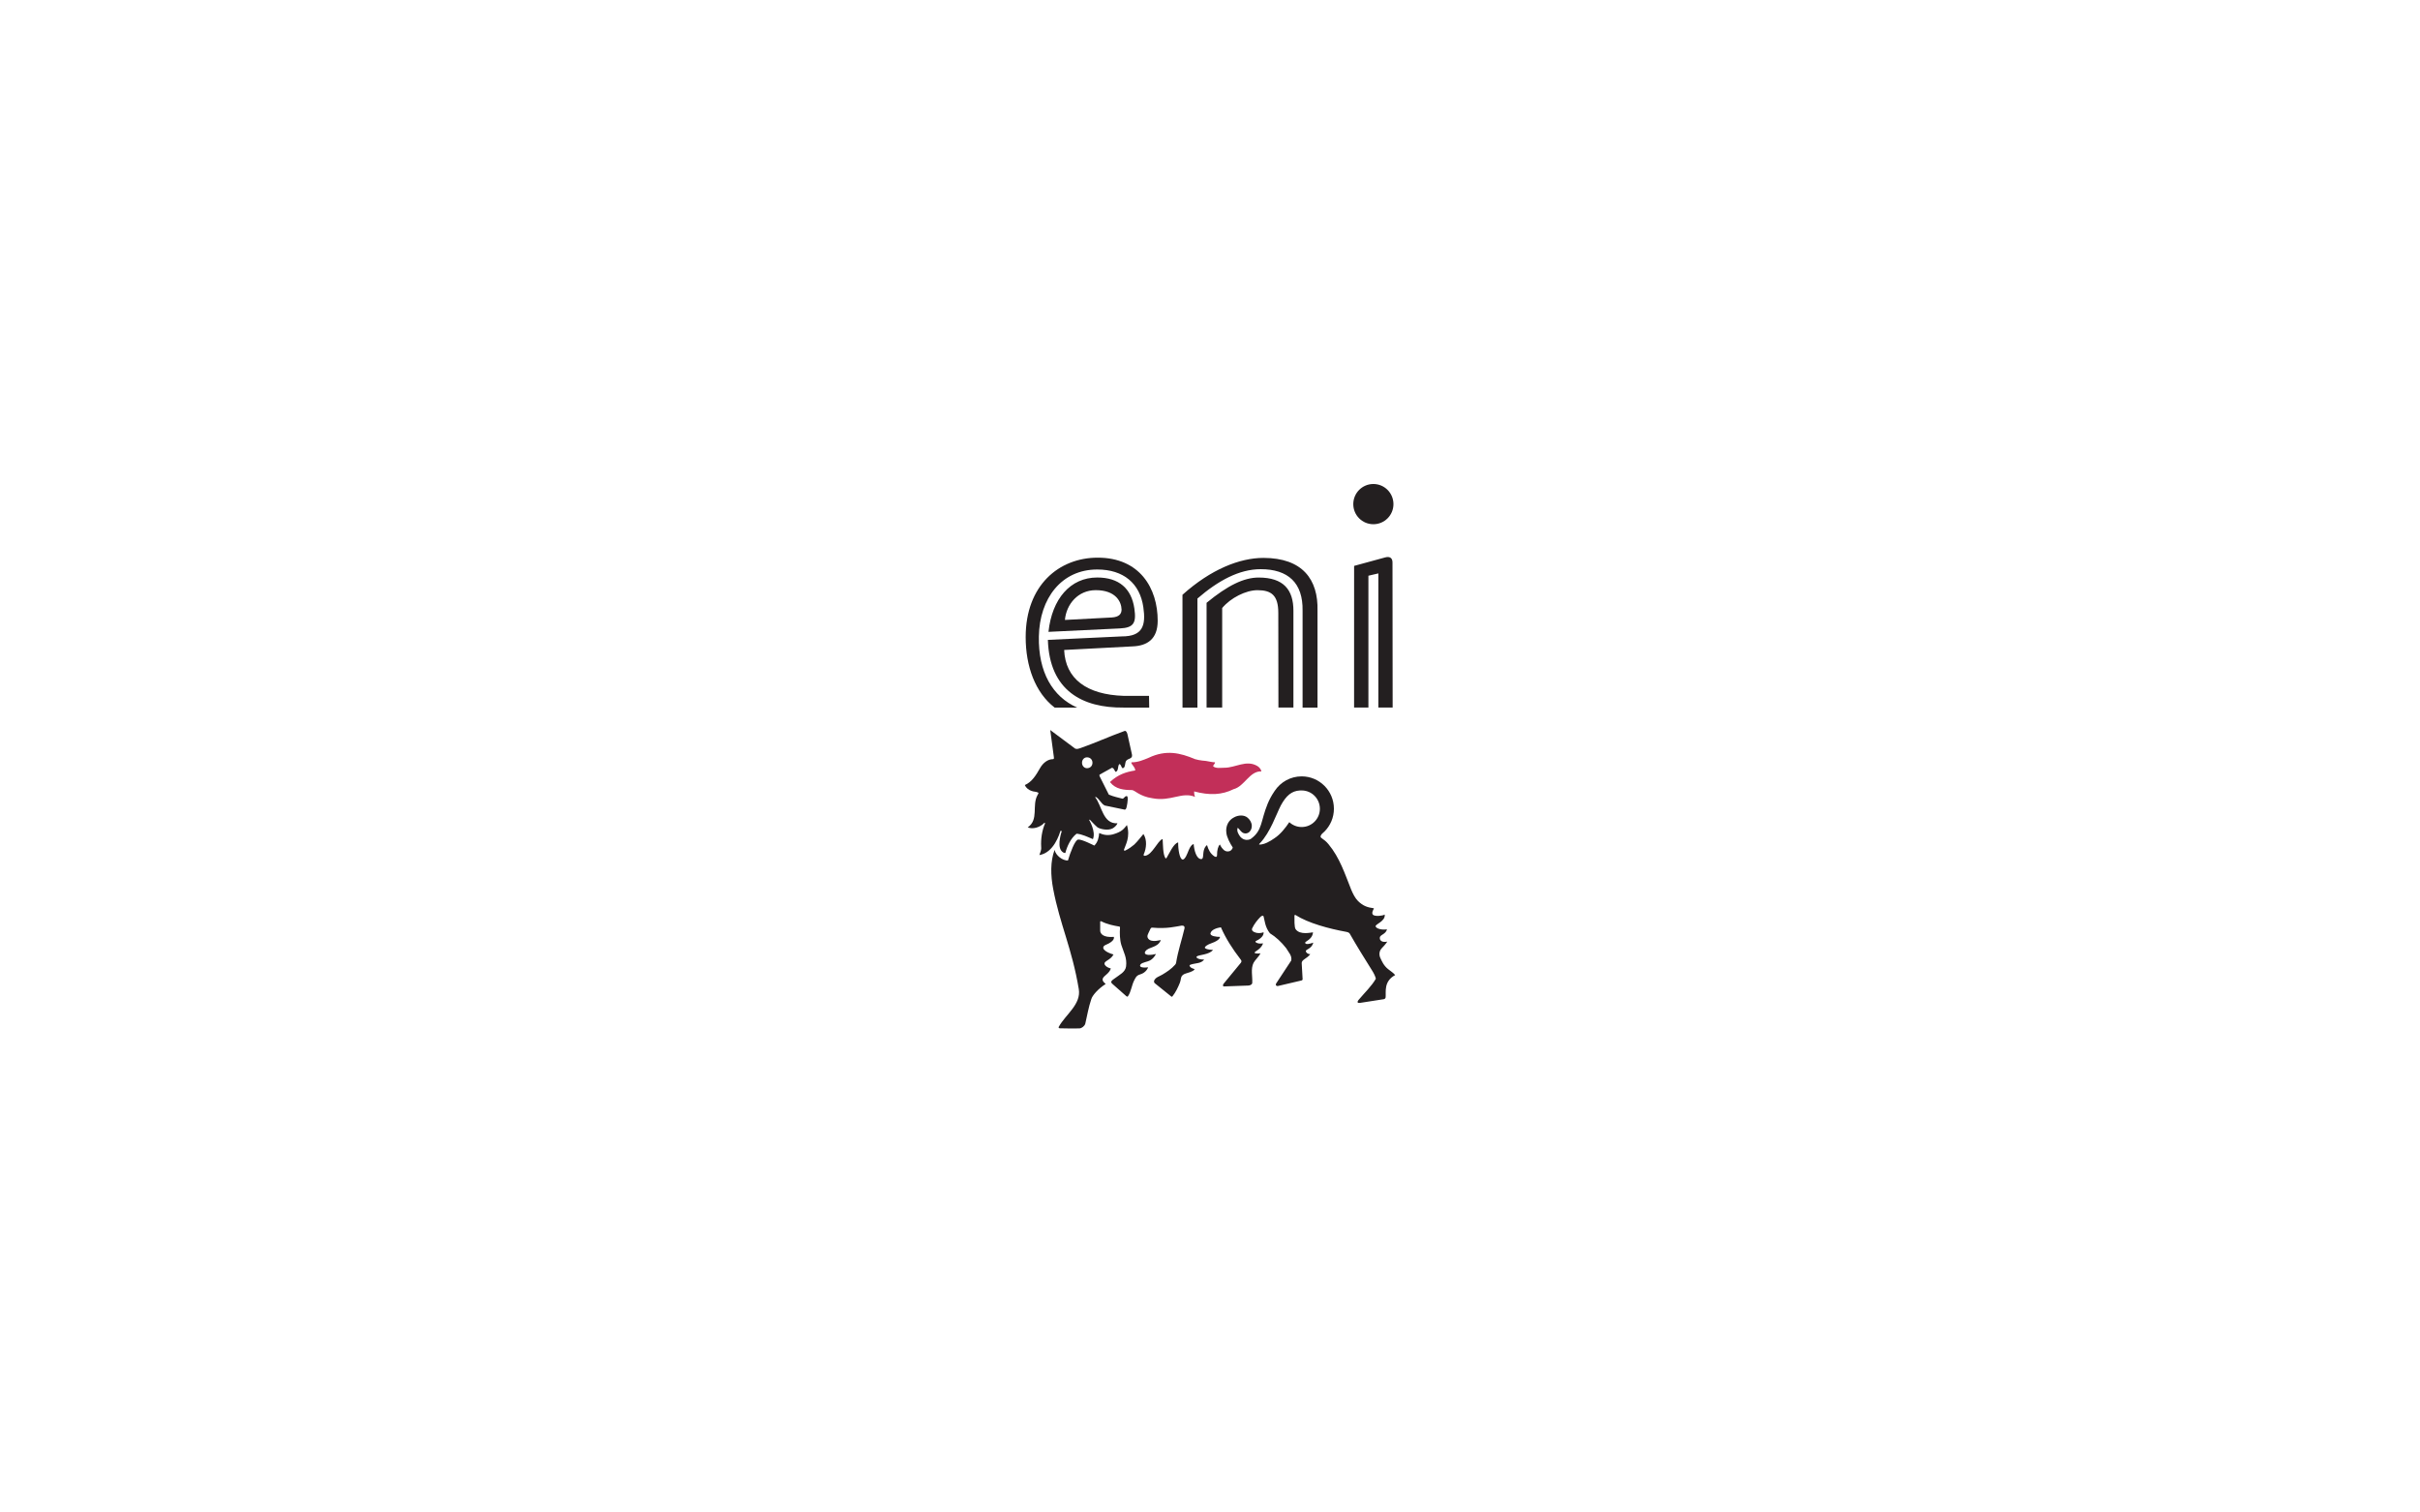 <?xml version="1.0" encoding="utf-8"?>
<!-- Generator: Adobe Illustrator 24.1.3, SVG Export Plug-In . SVG Version: 6.00 Build 0)  -->
<svg version="1.1" id="Livello_1" xmlns="http://www.w3.org/2000/svg" xmlns:xlink="http://www.w3.org/1999/xlink" x="0px" y="0px"
	 viewBox="0 0 400 250" enable-background="new 0 0 400 250" xml:space="preserve">
<g>
	<path fill="#231F20" d="M171.713,105.201c0.115-6.31,3.75-11.068,9.646-11.068c4.35,0,7.053,2.298,7.621,6.227
		c0.443,3.007-0.086,4.842-3.561,4.831l-12.217,0.575c0.264,8.436,5.762,11.255,12.486,11.189h4.264l-0.031-1.934h-4.133
		c-6.203-0.186-9.691-2.842-9.895-7.586l11.32-0.594c2.396-0.095,4.135-1.188,4.141-4.216c0.006-5.377-2.945-10.457-9.93-10.448
		c-6.395,0.003-11.891,4.572-11.891,13.123c0,4.802,1.559,9.169,4.785,11.655h3.721
		C173.961,115.142,171.607,111.083,171.713,105.201 M199.434,99.639v17.314h2.58v-16.453c1.402-1.678,3.914-2.948,5.836-2.948
		c2.297,0,3.434,0.855,3.439,3.729l0.021,15.672h2.479v-15.997c0-3.457-1.613-5.493-5.746-5.493
		C205.574,95.464,202.893,96.793,199.434,99.639"/>
	<path fill="#231F20" d="M187.498,100.579c-0.479-3.272-2.516-5.124-6.139-5.124c-4.451,0-7.48,3.541-8.057,8.985l11.789-0.567
		C187.354,103.765,187.857,103.012,187.498,100.579 M185.385,100.769c-0.016,0.675-0.371,1.231-1.662,1.297l-7.703,0.404
		c0.232-2.593,2.154-4.921,5.098-4.921C184.404,97.549,185.357,99.448,185.385,100.769 M227.004,86.65
		c1.832,0,3.318-1.485,3.318-3.321c0-1.84-1.486-3.329-3.318-3.329c-1.836,0-3.32,1.489-3.32,3.329
		C223.684,85.165,225.168,86.65,227.004,86.65 M226.184,95.161l1.643-0.384v22.176h2.363l-0.027-23.992
		c-0.002-0.7-0.406-1.047-1.215-0.825l-5.129,1.4l-0.004,23.416h2.369V95.161 M197.92,98.934c3.441-2.966,6.898-4.853,10.459-4.853
		c4.506,0,7.01,2.238,6.924,6.875v16.002h2.467v-16.015c0.137-5.16-2.484-8.726-8.943-8.726c-3.898,0-8.678,1.874-13.377,6.099
		l0.006,18.642h2.465V98.934"/>
	<path fill="#231F20" d="M181.768,128.032l2.031-1.131c0.373,0.076,0.373,0.452,0.6,0.683c0.525-0.155,0.299-0.903,0.6-1.284
		c0.299,0,0.299,0.456,0.525,0.676c0.525,0,0.373-0.822,0.604-1.2c0.295-0.45,1.123-0.296,0.975-1.05l-0.752-3.383
		c-0.094-0.404-0.305-0.587-0.453-0.529c-2.701,0.978-4.799,1.958-7.352,2.855c-0.227,0.075-0.527,0.188-0.824,0.075l-4.129-3.077
		c0.227,1.797,0.453,3.456,0.604,4.511c0.025,0.193-0.008,0.302-0.15,0.302c-0.824,0-1.615,0.584-2.102,1.421
		c-0.707,1.227-1.348,2.332-2.551,2.859c0.225,0.528,0.678,0.829,1.125,0.975c0.375,0.156,0.752,0.078,1.129,0.303
		c0,0.148-0.078,0.227-0.154,0.372c-0.975,1.733,0.254,4.062-1.619,5.341c0.824,0.372,2.07,0,2.748-0.753l0.129,0.067
		c-0.525,1.202-0.732,2.585-0.658,3.918c0,0,0.057,0.314-0.074,0.703c0,0-0.141,0.434-0.223,0.649
		c2.41-0.395,3.311-3.482,3.494-4.013l0.213,0.057c0,0-0.797,2.233-0.107,3.203c0.156,0.22,0.426,0.438,0.689,0.409
		c0.285-1.084,0.885-2.439,1.861-3.188c0.9,0.073,1.801,0.526,2.703,0.899c0.525-1.276-0.623-3.16-0.623-3.16l0.096-0.075
		l0.148,0.156c0,0,0.754,0.825,1.131,1.128c0.447,0.301,1.795,0.595,2.547,0.148c0.268-0.156,0.674-0.523,0.75-0.822
		c-2.402,0.149-2.551-2.859-3.674-4.288l0.074-0.074c0.598,0.299,0.9,1.128,1.5,1.428c0,0,3.148,0.647,3.277,0.679
		c0.221,0.044,0.309-0.306,0.309-0.306c0.027-0.104,0.33-1.297,0.166-1.872c-0.377-0.234-0.525,0.37-0.826,0.37
		c-0.826-0.226-1.352-0.299-2.25-0.673l-1.506-3.008C181.658,128.105,181.768,128.032,181.768,128.032 M180.574,126.075
		c0,0.529-0.379,0.901-0.904,0.901c-0.451,0-0.824-0.373-0.824-0.901c0-0.524,0.373-0.897,0.824-0.897
		C180.195,125.178,180.574,125.551,180.574,126.075"/>
	<path fill="#C22F59" d="M208.482,127.504c0-0.303-0.381-0.751-0.678-0.9c-1.801-1.053-3.604,0.297-5.4,0.297
		c-0.68,0-1.355,0.154-1.875-0.22c0-0.302,0.299-0.377,0.299-0.68c-0.449,0-0.982-0.149-1.496-0.224c0,0-1.133-0.078-1.809-0.3
		c-2.479-1.051-4.799-1.578-7.648-0.227c-0.9,0.378-1.797,0.751-2.777,0.751c-0.447,0,0.674,0.9,0.525,1.354
		c-1.5,0.229-2.85,0.678-4.123,1.878v0.075c0.896,1.13,2.248,1.281,3.598,1.281c0.449,0,1.275,1.053,3.377,1.352
		c3.07,0.6,4.877-1.128,7.049-0.226c-0.146-0.379-0.146-0.6-0.146-0.902c2.553,0.677,4.576,0.597,6.531-0.374
		C205.705,129.981,206.531,127.428,208.482,127.504"/>
	<path fill="#231F20" d="M230.607,161.17c-0.299-0.377-0.686-0.594-1.186-0.997c-0.725-0.592-1.016-1.291-1.295-1.906
		c0,0-0.4-0.868,0.283-1.553c0.623-0.624,0.895-1.076,0.895-1.076c-0.75,0.163-1.26-0.09-1.24-0.629
		c0.018-0.532,0.961-0.532,1.195-1.398c-0.977,0.146-1.783-0.15-1.881-0.481c-0.105-0.384,1.65-0.832,1.498-1.962
		c-0.375,0.228-1.498,0.321-1.867,0.085c-0.492-0.313,0.17-1.111,0.07-1.124c-1.07-0.131-1.816-0.412-2.619-1.204
		c-0.477-0.467-0.857-1.244-1.125-1.883c-1.055-2.627-1.879-5.254-3.754-7.51c-0.447-0.526-0.604-0.605-1.199-1.054
		c-0.197-0.15-0.117-0.474,0.283-0.804c0.09-0.068,0.182-0.154,0.266-0.24c0.959-0.965,1.549-2.297,1.549-3.76
		c0-2.957-2.389-5.348-5.334-5.348c-1.85,0-3.482,0.948-4.441,2.384c-0.047,0.069-0.096,0.142-0.146,0.221
		c-0.408,0.6-0.748,1.254-1.025,1.911c-1.203,2.932-0.828,4.38-2.773,5.809c-0.32,0.201-1.115,0.366-1.732-0.322
		c-0.301-0.374-0.674-0.981-0.449-1.505c0.225,0.153,0.459,0.555,0.734,0.756c0.305,0.228,0.695,0.235,0.992,0.07
		c0.402-0.225,0.604-0.668,0.604-1.121c0-0.551-0.301-1.027-0.68-1.358c-0.596-0.524-1.578-0.452-2.25-0.072
		c-0.9,0.445-1.428,1.421-1.277,2.551c0.072,0.755,0.631,1.794,1.059,2.428c-0.043,0.233-0.273,0.532-0.518,0.604
		c-0.545,0.164-0.924-0.068-1.279-0.536c-0.127-0.175-0.295-0.444-0.326-0.564c-0.312,0.289-0.479,0.965-0.475,1.76
		c0,0.368-0.248,0.331-0.443,0.203c-0.645-0.436-0.967-1.043-1.211-1.855c0,0-0.443,0.24-0.584,1.122
		c-0.086,0.509,0,1.201-0.379,1.189c-0.803-0.022-1.172-1.493-1.242-2.468c-0.297,0-0.6,0.45-0.832,1.01
		c-0.189,0.467-0.578,1.571-1,1.53c-0.498-0.049-0.754-1.718-0.734-2.827c-0.771,0.156-1.494,1.892-1.912,2.549
		c-0.127,0.206-0.219,0.017-0.219,0.017c-0.404-0.695-0.369-2.13-0.436-3.098c-0.002-0.04-0.078-0.006-0.078-0.006
		c-0.795,0.367-1.637,2.537-2.77,2.736c-0.449,0.084-0.258-0.276-0.258-0.276c0.416-0.938,0.568-2.348-0.072-3.313
		c0,0-1.117,1.399-1.518,1.747c-0.314,0.273-0.893,0.708-1.457,0.975c-0.154,0.07-0.205,0.008-0.221-0.012
		c-0.039-0.061-0.006-0.157-0.006-0.157c0.217-0.698,1.08-2.044,0.48-4.035c-0.521,0.603-0.746,1.089-2.316,1.543
		c-0.904,0.226-1.598,0.079-2.273-0.223c-0.047,0.67-0.205,1.505-0.805,2.075c0,0-2.074-1.072-2.672-0.996
		c-0.533,0.077-1.311,2.186-1.686,3.463c-0.895,0.028-2.016-0.831-2.207-1.757c-0.713,1.896-0.664,4.2-0.234,6.456
		c1.123,5.906,3.105,9.803,4.234,16.558c0.414,2.511-2.168,4.181-3.299,6.212c0,0-0.15,0.265,0.203,0.265
		c1.07,0.011,2.004,0.055,3.238,0.011c0.338-0.021,0.842-0.383,0.938-0.804c0.293-1.251,0.541-2.744,0.986-4.021
		c0.16-0.592,1.098-1.696,2.365-2.504c0.066-0.042-0.695-0.436-0.449-0.953c0.23-0.481,1.043-0.775,1.314-1.615
		c-0.883-0.234-1.021-0.671-1.021-0.671c-0.219-0.592,0.953-0.65,1.461-1.643c-1.424-0.405-1.646-0.929-1.646-0.929
		s-0.246-0.411,0.367-0.661c1.648-0.677,1.332-1.32,1.332-1.32c-1.758,0.142-2.266-0.526-2.254-1.069v-1.408
		c0-0.21,0.221-0.078,0.221-0.078c0.965,0.484,2.01,0.695,2.945,0.848c0,0,0.127,0.02,0.111,0.187
		c-0.061,0.877-0.047,1.994,0.225,2.873c0.385,1.225,0.955,2.089,0.777,3.526c-0.123,0.96-1.117,1.391-1.721,1.874
		c-0.252,0.201-0.912,0.531-0.689,0.845c0,0,0.039,0.071,0.127,0.15l2.316,2.045c0.182,0.158,0.266,0.038,0.266,0.038
		c0.541-0.757,0.627-1.877,1.07-2.696c0.184-0.332,0.311-0.754,0.955-0.932c1.049-0.304,1.32-1.169,1.32-1.169
		c-1.152,0.114-1.385-0.099-1.32-0.357c0.117-0.334,0.586-0.425,1.318-0.653c0.885-0.272,1.293-1.197,1.293-1.197
		c-0.98,0.247-1.596,0.161-1.766-0.033c-0.174-0.199,0.039-0.438,0.039-0.438c0.584-0.767,2.018-0.518,2.539-1.825
		c0.023-0.067-1.52,0.497-2.078-0.233c-0.318-0.423-0.018-0.797,0.219-1.332c0.184-0.418,0.24-0.513,0.463-0.495
		c2.418,0.22,3.873-0.184,4.768-0.324c0,0,0.652-0.134,0.539,0.453c-0.443,1.904-1.074,3.708-1.387,5.67c0,0-0.02,0.167-0.158,0.325
		c-0.646,0.731-1.395,1.203-2.115,1.64c-0.529,0.315-1.09,0.429-1.344,0.965c0,0-0.123,0.284,0.105,0.468l2.703,2.178
		c0.127,0.106,0.207-0.023,0.207-0.023c0.52-0.644,0.934-1.503,1.232-2.258c0.197-0.49,0.096-0.875,0.395-1.185
		c0,0,0.174-0.204,0.525-0.313c0.412-0.128,1.184-0.327,1.459-0.639c0.201-0.223-0.488-0.084-0.768-0.602
		c-0.107-0.197,0.24-0.267,0.24-0.267c0.775-0.242,1.65-0.138,2.162-0.815c-1.025,0.013-1.41-0.34-1.236-0.5
		c0.352-0.309,2.092-0.276,2.691-1.098c-0.125,0-0.965-0.019-1.285-0.269c-0.119-0.084-0.031-0.197-0.031-0.197
		c0.24-0.37,1.055-0.634,1.055-0.634c1.5-0.522,1.414-1.048,1.414-1.048c-0.523,0-1.693-0.104-1.564-0.611
		c0.137-0.591,1.119-0.897,1.719-0.972c0.82,1.879,1.943,3.602,3.213,5.252c0.09,0.124,0.305,0.323,0.082,0.615l-2.848,3.457
		c-0.141,0.164-0.166,0.449,0.076,0.449l4.055-0.147c0.285-0.04,0.52-0.148,0.598-0.374c0.076-1.131-0.289-2.372,0.221-3.385
		c0.227-0.449,0.949-1.083,1.139-1.576c-0.189,0.081-1.508,0.123-0.701-0.367c0.998-0.6,1.125-1.276,1.125-1.276
		c-0.395,0.075-0.924,0.075-1.221-0.202c-0.111-0.107,0.055-0.18,0.055-0.18c0.494-0.231,1.334-0.748,1.262-1.447
		c-0.512,0.196-0.984,0.143-1.27,0.071c-0.467-0.129-0.779-0.386-0.609-0.738c0.334-0.705,0.834-1.342,1.355-1.87
		c0.211-0.193,0.463-0.296,0.527-0.059c0.174,0.619,0.234,1.757,1.041,2.761c0.973,0.599,1.873,1.422,2.697,2.477
		c0.379,0.677,0.979,1.201,0.83,2.026l-2.473,3.76c0,0-0.145,0.205-0.047,0.337c0.096,0.127,0.225,0.142,0.314,0.119l3.854-0.904
		c0,0,0.123-0.023,0.189-0.094c0.041-0.048,0.041-0.13,0.041-0.13l-0.152-2.664c0-0.584,0.836-0.703,1.422-1.471
		c-0.346,0.013-0.674-0.211-0.73-0.452c-0.086-0.399,0.924-0.332,1.23-1.455c-0.582,0.21-1.221,0.345-1.33,0.086
		c-0.062-0.131,0.082-0.217,0.082-0.217c0.727-0.459,1.129-0.857,1.197-1.572c-0.279,0.009-2.166,0.505-2.879-0.529
		c-0.227-0.339-0.189-1.645-0.188-2.195c0,0-0.006-0.196,0.154-0.15c2.17,1.375,5.545,2.271,8.467,2.805
		c0,0,0.391,0.058,0.525,0.301c1.197,2.102,2.396,4.016,3.689,6.083c0.305,0.483,0.516,0.928,0.623,1.347
		c-0.68,1.201-1.877,2.342-2.836,3.483c-0.371,0.448-0.125,0.569,0.195,0.52l3.953-0.615c0,0,0.25-0.024,0.303-0.304
		C229.111,163.955,228.678,162.21,230.607,161.17 M215.152,136.699c-0.791,0-1.506-0.305-2.045-0.803
		c-0.652,0.98-1.496,2.038-2.455,2.659c-0.748,0.522-1.652,1.047-2.469,1.047c-0.094-0.001-0.072-0.078-0.027-0.126
		c0.061-0.061,0.098-0.099,0.098-0.099c1.725-1.803,2.705-4.808,3.449-6.237c0.898-1.65,1.803-2.406,3.152-2.482
		c0.068-0.003,0.225-0.01,0.297-0.003c1.664,0,3.01,1.361,3.01,3.03C218.162,135.349,216.816,136.699,215.152,136.699"/>
</g>
</svg>
